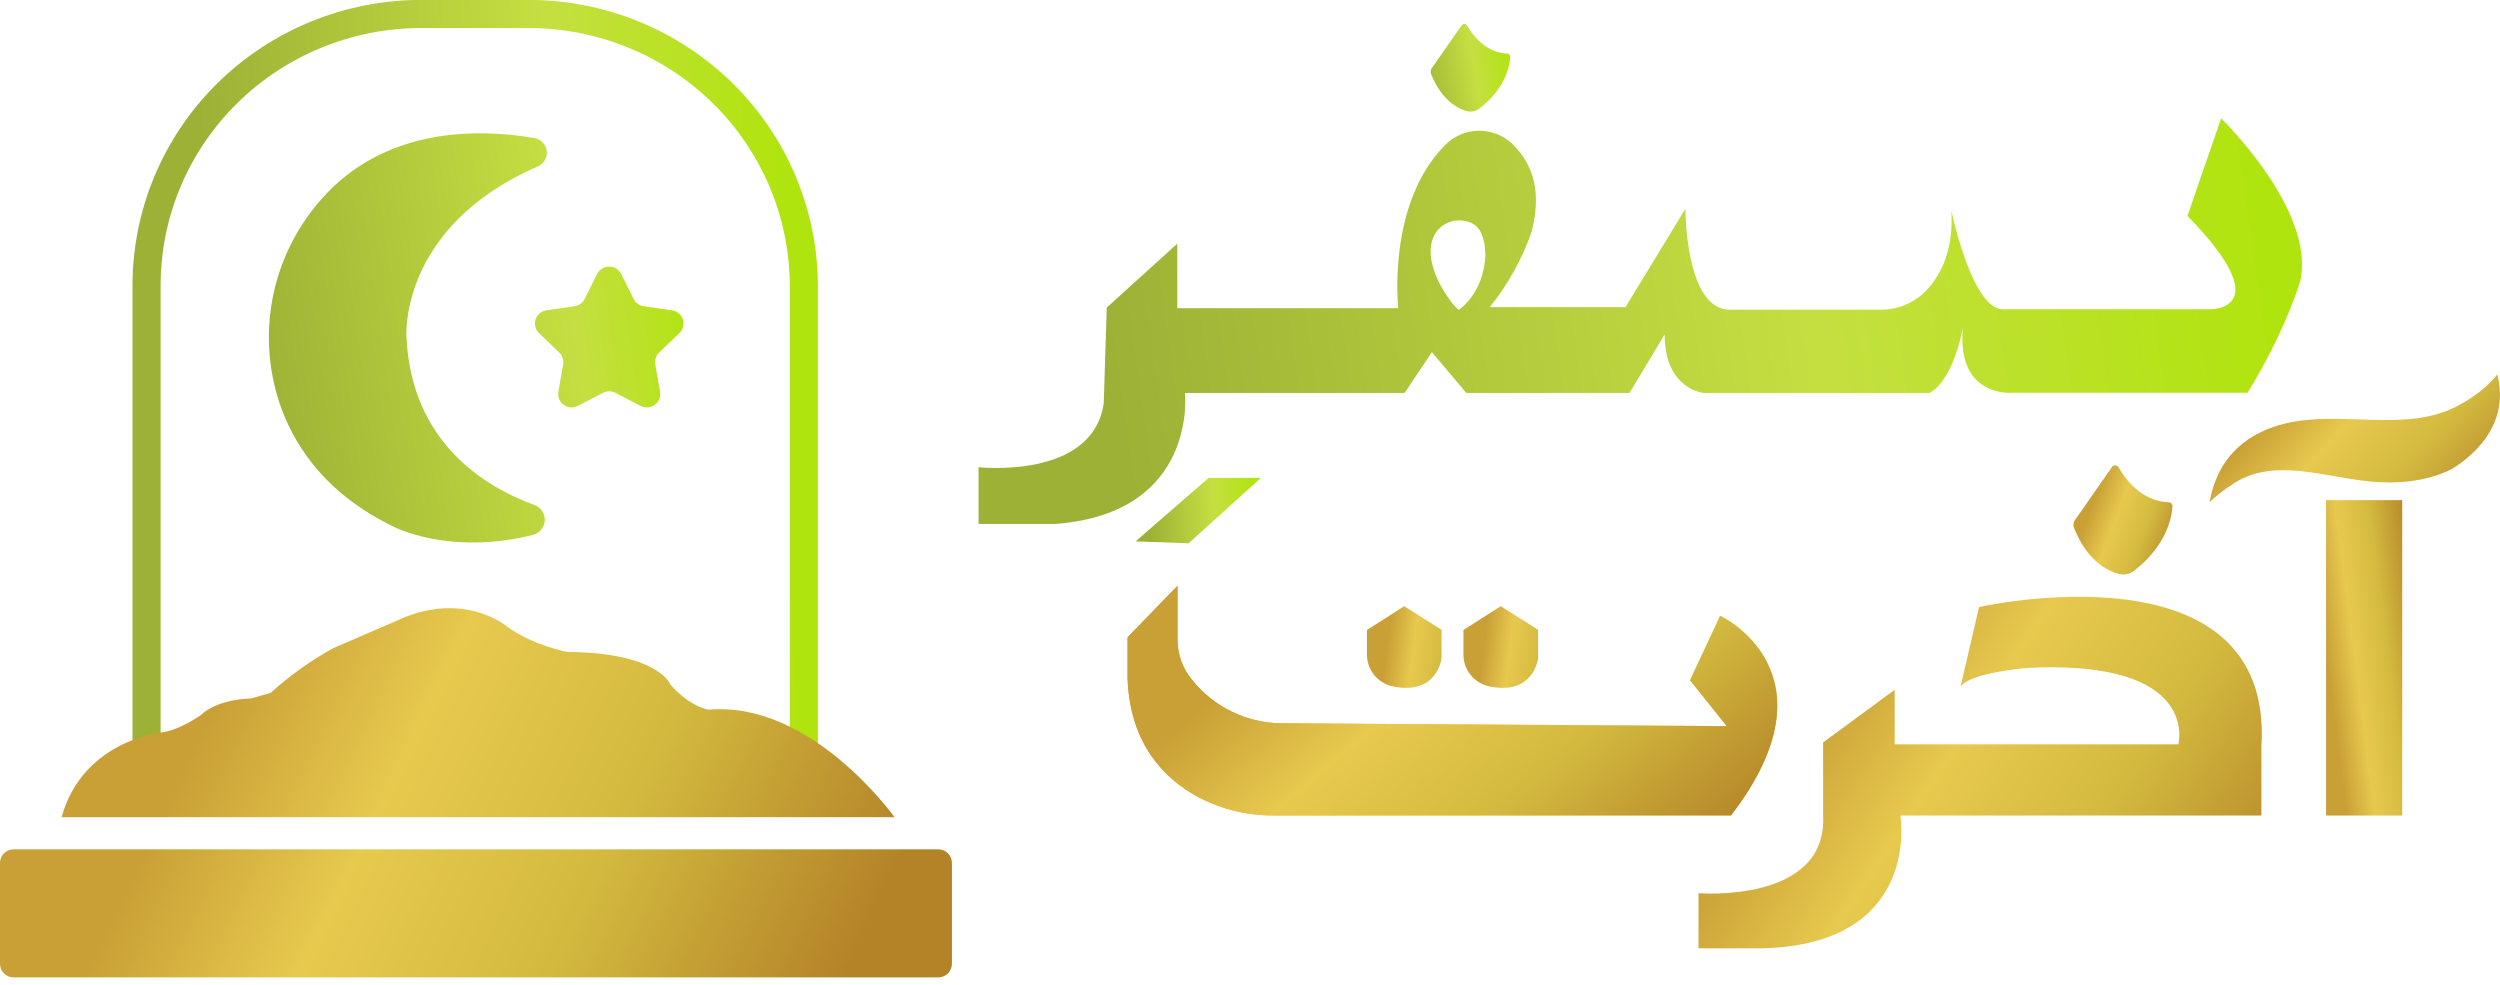 <svg width="137" height="54" viewBox="0 0 137 54" fill="none" xmlns="http://www.w3.org/2000/svg">
<g clip-path="url(#clip0_8584_2039)">
<path d="M23.084 0.766H28.961C32.963 0.766 36.801 2.338 39.631 5.136C42.46 7.934 44.05 11.729 44.05 15.685V43.742H8.031V15.647C8.031 11.7 9.617 7.915 12.44 5.124C15.263 2.333 19.091 0.766 23.084 0.766Z" stroke="url(#paint0_linear_8584_2039)" stroke-width="1.541" stroke-miterlimit="10"/>
<path d="M51.415 46.543H0.75C0.336 46.543 0 46.875 0 47.284V52.821C0 53.231 0.336 53.562 0.75 53.562H51.415C51.829 53.562 52.165 53.231 52.165 52.821V47.284C52.165 46.875 51.829 46.543 51.415 46.543Z" fill="url(#paint1_linear_8584_2039)"/>
<path d="M3.375 44.782H49.02C49.02 44.782 44.485 38.398 38.834 38.889C38.834 38.889 37.903 38.797 36.755 37.539C36.755 37.539 36.133 35.757 31.073 35.726C31.073 35.726 29.27 35.39 27.843 34.376C27.843 34.376 25.453 32.288 21.757 34.007L18.279 35.512C17.036 36.194 15.879 37.019 14.832 37.968L13.766 38.274C13.766 38.274 11.965 38.274 10.993 39.195C10.993 39.195 9.896 39.974 8.965 40.117C8.965 40.117 4.56 40.505 3.375 44.782Z" fill="url(#paint2_linear_8584_2039)"/>
<path d="M34.038 15.009L34.726 16.386C34.779 16.492 34.857 16.583 34.954 16.652C35.05 16.722 35.163 16.767 35.281 16.783L36.826 17.005C36.963 17.024 37.091 17.081 37.196 17.169C37.302 17.256 37.38 17.372 37.422 17.501C37.465 17.631 37.47 17.769 37.437 17.901C37.403 18.034 37.333 18.154 37.234 18.248L36.121 19.32C36.035 19.402 35.971 19.504 35.935 19.617C35.898 19.729 35.89 19.849 35.911 19.966L36.173 21.478C36.195 21.612 36.179 21.749 36.127 21.875C36.075 22 35.988 22.108 35.877 22.187C35.766 22.267 35.635 22.314 35.498 22.323C35.361 22.333 35.224 22.305 35.103 22.242L33.727 21.528C33.622 21.473 33.504 21.444 33.385 21.444C33.265 21.444 33.147 21.473 33.041 21.528L31.666 22.242C31.545 22.305 31.408 22.334 31.271 22.324C31.134 22.314 31.003 22.267 30.892 22.188C30.781 22.108 30.695 22 30.643 21.875C30.591 21.749 30.575 21.612 30.598 21.478L30.86 19.966C30.88 19.849 30.871 19.729 30.834 19.617C30.797 19.505 30.733 19.403 30.648 19.32L29.535 18.248C29.437 18.153 29.367 18.033 29.334 17.901C29.302 17.769 29.307 17.63 29.349 17.501C29.392 17.372 29.47 17.257 29.575 17.169C29.68 17.081 29.808 17.025 29.945 17.005L31.48 16.783C31.599 16.766 31.711 16.721 31.808 16.652C31.905 16.583 31.983 16.492 32.037 16.386L32.723 15.009C32.785 14.889 32.879 14.788 32.995 14.718C33.111 14.647 33.244 14.61 33.381 14.61C33.517 14.61 33.65 14.647 33.767 14.718C33.883 14.788 33.977 14.889 34.038 15.009Z" fill="url(#paint3_linear_8584_2039)"/>
<path d="M29.264 7.56C26.173 7.036 21.051 6.958 17.562 10.971C16.205 12.525 15.293 14.41 14.922 16.43C14.55 18.45 14.733 20.532 15.45 22.458C16.31 24.733 18.061 27.161 21.529 28.842C21.529 28.842 24.562 30.471 29.199 29.314C29.379 29.268 29.54 29.168 29.658 29.025C29.776 28.883 29.844 28.708 29.854 28.524C29.863 28.341 29.813 28.159 29.711 28.006C29.608 27.852 29.458 27.736 29.284 27.673C26.515 26.66 22.543 24.212 22.274 18.472C22.274 18.472 21.828 12.455 29.463 9.124C29.63 9.054 29.768 8.933 29.858 8.778C29.948 8.624 29.984 8.444 29.962 8.267C29.939 8.091 29.859 7.926 29.733 7.798C29.607 7.67 29.443 7.587 29.264 7.56Z" fill="url(#paint4_linear_8584_2039)"/>
</g>
<path d="M131.642 27.406V44.69H127.467V27.406L129.543 27.407L131.642 27.406Z" fill="url(#paint5_linear_8584_2039)"/>
<path d="M108.454 33.265C108.454 33.265 124.633 29.618 123.925 40.907V44.691H104.147C104.147 44.691 105.324 51.734 96.611 51.968H93.078V48.947C93.078 48.947 100.15 49.527 99.907 44.691V40.685L103.83 37.8V40.788H119.372C119.372 40.788 120.629 36.135 111.132 36.6C111.132 36.6 108.057 36.831 107.443 37.609L108.454 33.265Z" fill="url(#paint6_linear_8584_2039)"/>
<path d="M94.268 33.743C94.268 33.743 100.893 36.843 94.861 44.686H69.788C68.326 44.696 66.886 44.338 65.603 43.646C63.814 42.664 61.914 40.774 61.791 37.16V34.925L64.527 32.102V35.029C64.52 35.844 64.804 36.635 65.33 37.263C65.917 37.998 66.664 38.594 67.516 39.005C68.367 39.416 69.302 39.632 70.249 39.637L94.624 39.792L92.614 37.278L94.268 33.743Z" fill="url(#paint7_linear_8584_2039)"/>
<path d="M94.268 33.743C94.268 33.743 100.893 36.843 94.861 44.686H69.788C68.326 44.696 66.886 44.338 65.603 43.646C63.814 42.664 61.914 40.774 61.791 37.16V34.925L64.527 32.102V35.029C64.52 35.844 64.804 36.635 65.33 37.263C65.917 37.998 66.664 38.594 67.516 39.005C68.367 39.416 69.302 39.632 70.249 39.637L94.624 39.792L92.614 37.278L94.268 33.743Z" fill="url(#paint8_linear_8584_2039)"/>
<path d="M78.996 34.514V36.079C78.996 36.079 78.76 38.164 76.254 37.599C75.877 37.502 75.543 37.287 75.3 36.986C75.058 36.685 74.921 36.315 74.91 35.93V34.523L76.952 33.219L78.996 34.514Z" fill="url(#paint9_linear_8584_2039)"/>
<path d="M84.287 34.514V36.079C84.287 36.079 84.05 38.164 81.544 37.599C81.167 37.502 80.832 37.287 80.59 36.986C80.347 36.685 80.209 36.315 80.197 35.93V34.523L82.242 33.219L84.287 34.514Z" fill="url(#paint10_linear_8584_2039)"/>
<path d="M116.1 25.607C116.441 26.214 117.33 27.473 118.848 27.524C118.877 27.526 118.904 27.533 118.93 27.545C118.955 27.557 118.978 27.574 118.997 27.595C119.016 27.616 119.03 27.641 119.04 27.667C119.049 27.694 119.053 27.721 119.051 27.749C119.014 28.324 118.744 29.892 116.951 31.275C116.831 31.368 116.69 31.432 116.54 31.462C116.39 31.491 116.235 31.486 116.087 31.446C115.448 31.269 114.353 30.701 113.649 28.907C113.624 28.843 113.616 28.773 113.624 28.704C113.633 28.635 113.658 28.569 113.699 28.512L115.74 25.591C115.76 25.562 115.788 25.538 115.82 25.522C115.852 25.506 115.888 25.499 115.924 25.5C115.96 25.502 115.995 25.512 116.026 25.531C116.057 25.549 116.082 25.576 116.1 25.607Z" fill="url(#paint11_linear_8584_2039)"/>
<path d="M134.61 22.278C135.758 21.69 136.512 20.968 136.855 20.516C137.586 23.408 135.331 25.11 134.341 25.713C132.905 26.423 131.281 26.526 129.811 26.377C127.286 26.12 124.663 25.108 122.501 26.437C121.877 26.821 121.373 27.235 121.084 27.52C121.566 24.849 123.343 23.655 125.272 23.2C128.357 22.473 131.788 23.721 134.61 22.278Z" fill="url(#paint12_linear_8584_2039)"/>
<path d="M121.718 6.484L119.873 11.834C124.903 16.974 121.158 16.947 121.158 16.947H109.847C108.082 17.12 106.938 11.542 106.938 11.542C107.061 13.764 106.323 15.126 105.545 15.932C105.224 16.263 104.839 16.526 104.412 16.704C103.984 16.883 103.525 16.974 103.061 16.971H94.797C92.337 16.971 92.362 11.436 92.362 11.436L89.078 16.831H81.638C82.636 15.594 83.412 14.197 83.934 12.7C84.614 10.074 83.688 8.697 82.895 7.904C82.646 7.662 82.351 7.473 82.027 7.346C81.703 7.219 81.357 7.158 81.008 7.165C80.66 7.173 80.316 7.249 79.998 7.39C79.68 7.531 79.394 7.734 79.156 7.986C75.983 11.226 76.626 16.889 76.626 16.889H64.515V13.351L60.65 16.856L60.484 22.111C59.87 26.3 53.625 25.601 53.625 25.601V28.71H57.865C65.665 28.102 64.936 21.531 64.936 21.531H76.973L78.468 19.296L80.352 21.531H89.299L91.224 18.327C91.224 21.366 93.376 21.531 93.376 21.531H105.739C107.095 20.792 107.565 17.959 107.565 17.959C107.212 21.856 110.332 21.521 110.332 21.521H123.166C125.318 18.026 126.065 15.354 126.065 15.354C126.88 11.491 121.718 6.484 121.718 6.484ZM79.959 16.971C79.851 17.053 77.933 14.78 78.504 13.114C78.616 12.785 78.838 12.504 79.133 12.317C79.428 12.13 79.779 12.049 80.128 12.086C80.721 12.162 81.358 12.39 81.401 13.998C81.401 13.998 81.401 15.88 79.959 16.971Z" fill="url(#paint13_linear_8584_2039)"/>
<path d="M80.391 1.393C80.661 1.873 81.38 2.891 82.598 2.934C82.621 2.935 82.643 2.94 82.664 2.95C82.685 2.96 82.703 2.974 82.718 2.991C82.734 3.008 82.745 3.028 82.752 3.049C82.76 3.071 82.763 3.093 82.761 3.116C82.733 3.578 82.518 4.836 81.073 5.949C80.976 6.023 80.862 6.075 80.742 6.098C80.621 6.122 80.497 6.118 80.378 6.086C79.865 5.943 78.985 5.478 78.42 4.046C78.401 3.996 78.394 3.943 78.401 3.89C78.407 3.837 78.426 3.786 78.457 3.742L80.098 1.393C80.114 1.368 80.135 1.348 80.161 1.334C80.186 1.32 80.215 1.312 80.244 1.312C80.274 1.312 80.302 1.32 80.328 1.334C80.353 1.348 80.375 1.368 80.391 1.393Z" fill="url(#paint14_linear_8584_2039)"/>
<path d="M62.23 29.668L66.234 26.188H69.099L65.136 29.771L62.23 29.668Z" fill="url(#paint15_linear_8584_2039)"/>
<defs>
<linearGradient id="paint0_linear_8584_2039" x1="7.258" y1="22.254" x2="43.31" y2="20.943" gradientUnits="userSpaceOnUse">
<stop offset="0.116" stop-color="#9DB136"/>
<stop offset="0.648" stop-color="#C5DF41"/>
<stop offset="1" stop-color="#B0E40E"/>
</linearGradient>
<linearGradient id="paint1_linear_8584_2039" x1="40.92" y1="64.276" x2="7.336" y2="47.905" gradientUnits="userSpaceOnUse">
<stop stop-color="#B48328"/>
<stop offset="0.395" stop-color="#D3BA3F"/>
<stop offset="0.72" stop-color="#E7C94E"/>
<stop offset="1" stop-color="#C9A036"/>
</linearGradient>
<linearGradient id="paint2_linear_8584_2039" x1="40.92" y1="64.276" x2="7.336" y2="47.905" gradientUnits="userSpaceOnUse">
<stop stop-color="#B48328"/>
<stop offset="0.395" stop-color="#D3BA3F"/>
<stop offset="0.72" stop-color="#E7C94E"/>
<stop offset="1" stop-color="#C9A036"/>
</linearGradient>
<linearGradient id="paint3_linear_8584_2039" x1="11.433" y1="27.38" x2="39.437" y2="23.49" gradientUnits="userSpaceOnUse">
<stop offset="0.116" stop-color="#9DB136"/>
<stop offset="0.75" stop-color="#C5DF41"/>
<stop offset="1" stop-color="#B0E40E"/>
</linearGradient>
<linearGradient id="paint4_linear_8584_2039" x1="11.433" y1="27.38" x2="39.437" y2="23.49" gradientUnits="userSpaceOnUse">
<stop offset="0.116" stop-color="#9DB136"/>
<stop offset="0.75" stop-color="#C5DF41"/>
<stop offset="1" stop-color="#B0E40E"/>
</linearGradient>
<linearGradient id="paint5_linear_8584_2039" x1="137.201" y1="67.838" x2="131.697" y2="68.549" gradientUnits="userSpaceOnUse">
<stop stop-color="#B48328"/>
<stop offset="0.395" stop-color="#D3BA3F"/>
<stop offset="0.72" stop-color="#E7C94E"/>
<stop offset="1" stop-color="#C9A036"/>
</linearGradient>
<linearGradient id="paint6_linear_8584_2039" x1="111.85" y1="68.931" x2="89.325" y2="53.975" gradientUnits="userSpaceOnUse">
<stop stop-color="#B48328"/>
<stop offset="0.395" stop-color="#D3BA3F"/>
<stop offset="0.72" stop-color="#E7C94E"/>
<stop offset="1" stop-color="#C9A036"/>
</linearGradient>
<linearGradient id="paint7_linear_8584_2039" x1="84.043" y1="55.42" x2="68.939" y2="36.633" gradientUnits="userSpaceOnUse">
<stop stop-color="#DE9B23"/>
<stop offset="0.1" stop-color="#FCCF5A"/>
<stop offset="0.49" stop-color="#FFD45F"/>
<stop offset="1" stop-color="#DE9B23"/>
</linearGradient>
<linearGradient id="paint8_linear_8584_2039" x1="83.442" y1="55.767" x2="67.678" y2="37.284" gradientUnits="userSpaceOnUse">
<stop stop-color="#B48328"/>
<stop offset="0.395" stop-color="#D3BA3F"/>
<stop offset="0.72" stop-color="#E7C94E"/>
<stop offset="1" stop-color="#C9A036"/>
</linearGradient>
<linearGradient id="paint9_linear_8584_2039" x1="80.159" y1="43.434" x2="75.052" y2="42.763" gradientUnits="userSpaceOnUse">
<stop stop-color="#B48328"/>
<stop offset="0.395" stop-color="#D3BA3F"/>
<stop offset="0.72" stop-color="#E7C94E"/>
<stop offset="1" stop-color="#C9A036"/>
</linearGradient>
<linearGradient id="paint10_linear_8584_2039" x1="85.45" y1="43.434" x2="80.34" y2="42.761" gradientUnits="userSpaceOnUse">
<stop stop-color="#B48328"/>
<stop offset="0.395" stop-color="#D3BA3F"/>
<stop offset="0.72" stop-color="#E7C94E"/>
<stop offset="1" stop-color="#C9A036"/>
</linearGradient>
<linearGradient id="paint11_linear_8584_2039" x1="116.923" y1="36.746" x2="111.922" y2="34.864" gradientUnits="userSpaceOnUse">
<stop stop-color="#B48328"/>
<stop offset="0.395" stop-color="#D3BA3F"/>
<stop offset="0.72" stop-color="#E7C94E"/>
<stop offset="1" stop-color="#C9A036"/>
</linearGradient>
<linearGradient id="paint12_linear_8584_2039" x1="130.761" y1="33.688" x2="121.891" y2="25.338" gradientUnits="userSpaceOnUse">
<stop stop-color="#B48328"/>
<stop offset="0.395" stop-color="#D3BA3F"/>
<stop offset="0.72" stop-color="#E7C94E"/>
<stop offset="1" stop-color="#C9A036"/>
</linearGradient>
<linearGradient id="paint13_linear_8584_2039" x1="52.069" y1="17.597" x2="123.329" y2="7.507" gradientUnits="userSpaceOnUse">
<stop offset="0.116" stop-color="#9DB136"/>
<stop offset="0.648" stop-color="#C5DF41"/>
<stop offset="1" stop-color="#B0E40E"/>
</linearGradient>
<linearGradient id="paint14_linear_8584_2039" x1="77.023" y1="5.348" x2="83.07" y2="4.28" gradientUnits="userSpaceOnUse">
<stop offset="0.116" stop-color="#9DB136"/>
<stop offset="0.648" stop-color="#C5DF41"/>
<stop offset="1" stop-color="#B0E40E"/>
</linearGradient>
<linearGradient id="paint15_linear_8584_2039" x1="62.083" y1="27.979" x2="68.92" y2="27.411" gradientUnits="userSpaceOnUse">
<stop offset="0.116" stop-color="#9DB136"/>
<stop offset="0.648" stop-color="#C5DF41"/>
<stop offset="1" stop-color="#B0E40E"/>
</linearGradient>
<clipPath id="clip0_8584_2039">
<rect width="52.165" height="53.564" fill="white"/>
</clipPath>
</defs>
</svg>

